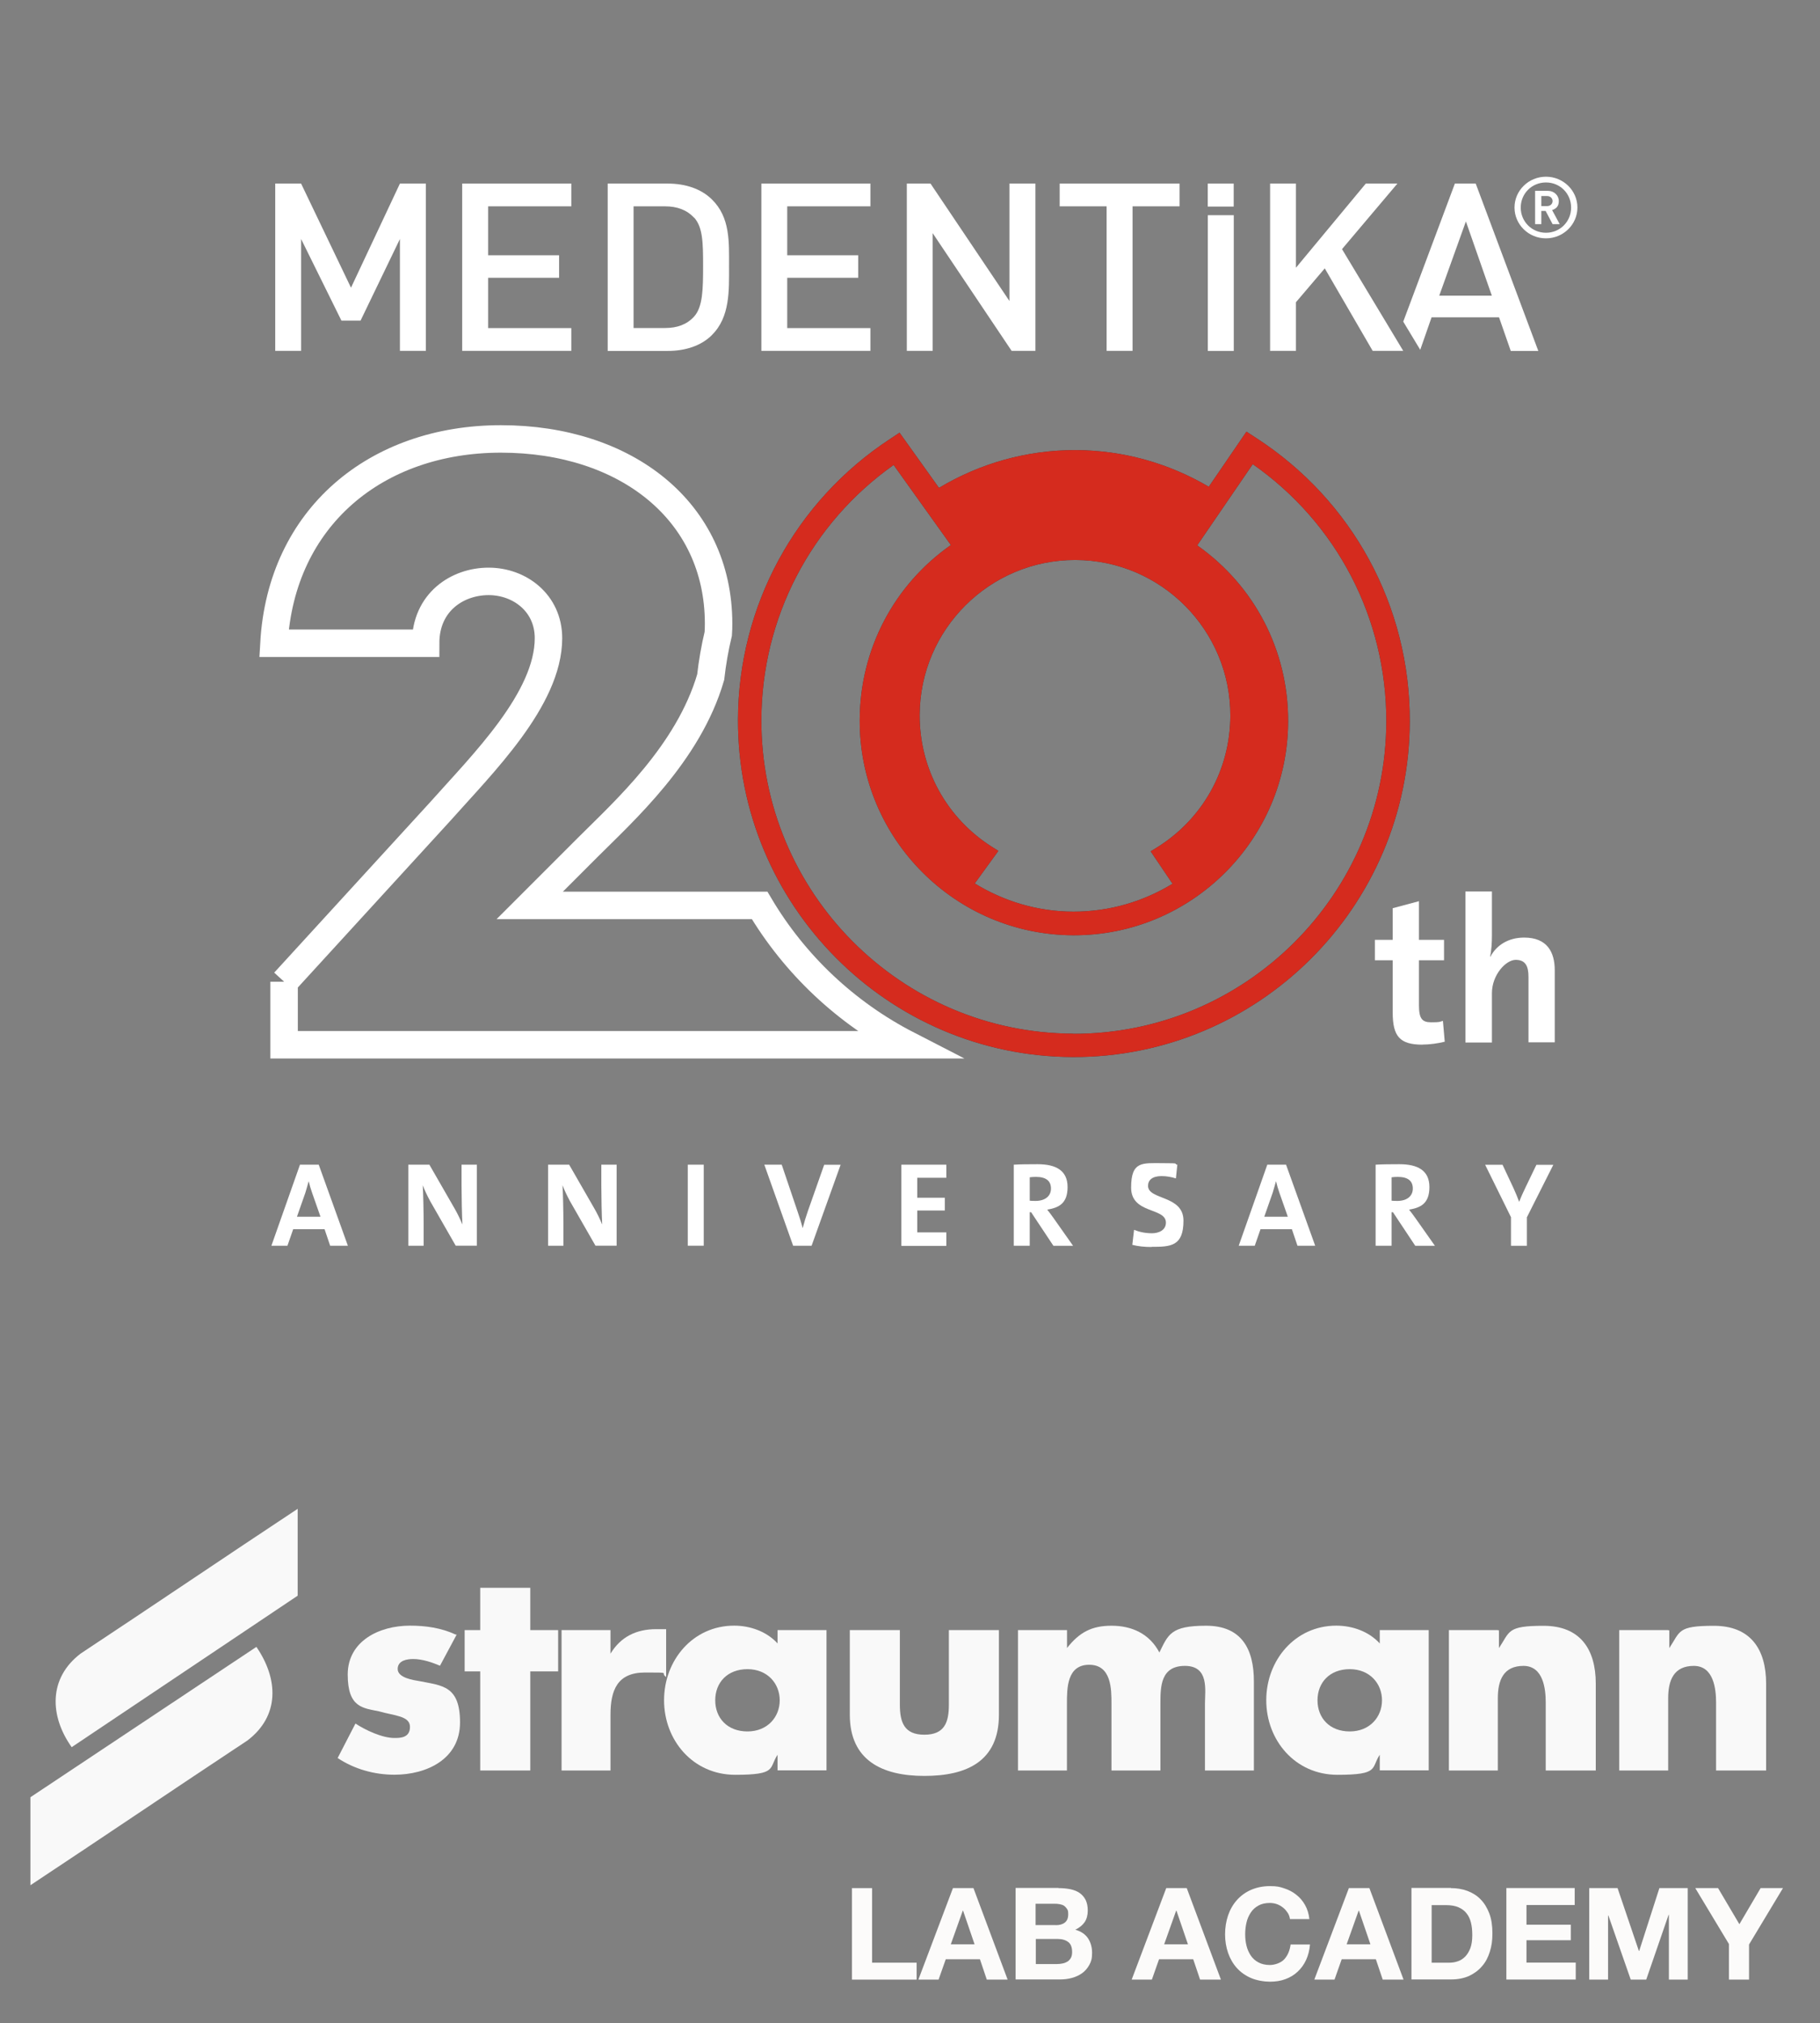 <?xml version="1.0" encoding="UTF-8"?>
<svg id="katman_1" xmlns="http://www.w3.org/2000/svg" version="1.1" viewBox="0 0 2280 2533.8">
  <rect x="0" y="0" width="2280" height="2533.8" fill="#808080" stroke="none"/>
  <!-- Generator: Adobe Illustrator 29.5.0, SVG Export Plug-In . SVG Version: 2.1.0 Build 137)  -->
  <defs>
    <style>
      .st0 {
        fill: #d52b1e;
      }

      .st1 {
        fill: #f9f9f9;
        fill-rule: evenodd;
      }

      .st2 {
        stroke: #fff;
      }

      .st2, .st3 {
        stroke-width: 34.4px;
      }

      .st2, .st3, .st4 {
        fill: none;
        stroke-miterlimit: 10;
      }

      .st3 {
        stroke: #d52b1e;
      }

      .st5 {
        fill: #fff;
      }

      .st6 {
        fill: #fcfbfa;
      }

      .st4 {
        stroke: #c6c6c5;
        stroke-width: .1px;
      }

      .st7 {
        fill: #c6c6c5;
      }

      .st8 {
        display: none;
      }

      .st9 {
        fill: #36393a;
      }
    </style>
  </defs>
  <g>
    <g id="Ebene_1">
      <g>
        <g>
          <polygon class="st5" points="501 439.4 501 299.3 451.7 401.5 427.7 401.5 377.2 299.3 377.2 439.4 344.8 439.4 344.8 229.9 377.2 229.9 439.7 360.3 501 229.9 533.5 229.9 533.5 439.4 501 439.4"/>
          <polygon class="st5" points="579 439.4 579 229.9 715.7 229.9 715.7 258.4 611.5 258.4 611.5 319.7 700.4 319.7 700.4 347.9 611.5 347.9 611.5 410.9 715.7 410.9 715.7 439.4 579 439.4"/>
          <path class="st5" d="M891.7,419.8c-13.5,13.3-33.1,19.7-55.3,19.7h-75.1v-209.6h75.1c22.3,0,41.7,6.5,55.3,19.7,23.2,22.7,21.6,53.3,21.6,83.6s1.5,63.8-21.6,86.5M869.4,272.6c-9-9.7-21-14.2-36.3-14.2h-39.4v152.4h39.4c15.3,0,27.3-4.4,36.3-14.2,11.1-12.1,11.4-34.7,11.4-63.6s-.3-48.6-11.4-60.7"/>
          <polygon class="st5" points="953.8 439.4 953.8 229.9 1090.4 229.9 1090.4 258.4 986.2 258.4 986.2 319.7 1075.1 319.7 1075.1 347.9 986.2 347.9 986.2 410.9 1090.4 410.9 1090.4 439.4 953.8 439.4"/>
          <polygon class="st5" points="1267.3 439.4 1168.4 292 1168.4 439.4 1136 439.4 1136 229.9 1165.7 229.9 1264.6 377 1264.6 229.9 1297.1 229.9 1297.1 439.4 1267.3 439.4"/>
          <polygon class="st5" points="1418.8 258.4 1418.8 439.4 1386.3 439.4 1386.3 258.4 1327.5 258.4 1327.5 229.9 1477.7 229.9 1477.7 258.4 1418.8 258.4"/>
          <path class="st5" d="M1936.7,298.5c-21.8,0-39.4-17.3-39.4-38.6s17.7-38.6,39.4-38.6,39.4,17.3,39.4,38.6-17.7,38.6-39.4,38.6M1936.7,228.5c-17.7,0-31.6,13.9-31.6,31.5s14,31.5,31.6,31.5,31.5-13.9,31.5-31.5-13.8-31.5-31.5-31.5M1945,280.7l-8.7-16.5h-5.4v16.5h-7.8v-41.7h16c8,0,13.7,5.9,13.7,12.8s-3.7,9.7-8.4,11.3l9.5,17.6h-8.8ZM1938.1,245.5h-7.2v12.6h7.2c4.1,0,6.9-2.8,6.9-6.3s-2.9-6.3-6.9-6.3"/>
          <path class="st5" d="M1848.7,229.9h-26.1l-64.7,172.9,21.3,35.3,14.2-40.7h84.5l14.7,42.1h34.5l-78.4-209.6h0ZM1803,370.3l33.4-93,32.5,93h-65.8Z"/>
          <polygon class="st5" points="1719.6 439.4 1659.6 336.1 1623.5 378.5 1623.5 439.4 1591.1 439.4 1591.1 229.9 1623.5 229.9 1623.5 335.3 1711 229.9 1750.6 229.9 1681.2 312 1757.9 439.4 1719.6 439.4"/>
          <path class="st5" d="M1545.5,258.7v-28.8h-32.5v28.8h32.5ZM1513.1,269.5v170h32.5v-170h-32.5Z"/>
        </g>
        <g>
          <path class="st5" d="M413.6,1560.1l-7-20.7h-39.3l-7.2,20.7h-20.1l35.8-101.5h23.5l36.5,101.5h-22.2ZM390.9,1493.6c-1.7-5-3.1-9.5-4.1-14h-.2c-1.3,4.5-2.4,9-4,14l-10.6,30.2h29.5l-10.6-30.2h0Z"/>
          <path class="st5" d="M570.9,1560.1l-32.1-56c-3.9-7.4-6.9-13.5-9.2-19.8.6,8.8,1.1,33.5,1.1,48.3v27.5h-19.2v-101.5h26.4l31.4,54.6c3.7,6.3,7.2,13.7,10,20.3-.6-10.2-1.1-35.2-1.1-49.3v-25.6h19.2v101.5h-26.5,0Z"/>
          <path class="st5" d="M746,1560.1l-32.1-56c-3.9-7.4-6.9-13.5-9.2-19.8.6,8.8,1.1,33.5,1.1,48.3v27.5h-19.2v-101.5h26.4l31.4,54.6c3.7,6.3,7.2,13.7,10,20.3-.6-10.2-1.1-35.2-1.1-49.3v-25.6h19.2v101.5h-26.5,0Z"/>
          <path class="st5" d="M861.6,1560.1v-101.5h20v101.5h-20Z"/>
          <path class="st5" d="M1016.7,1560.1h-23.1l-36.1-101.5h21.8l20.1,59.4c2,5.7,4.4,13.3,6,19.6h.3c1.7-6.6,4-14,6.3-20.7l20.5-58.2h20.6l-36.4,101.5h0Z"/>
          <path class="st5" d="M1129.2,1560.1v-101.5h56.3v16.4h-36.4v25h34.5v16h-34.5v27.4h36.4v16.9h-56.3Z"/>
          <path class="st5" d="M1319.6,1560.1l-27.9-42h-1.7v42h-20v-101.5c8.1-.5,17.9-.6,29.8-.6,22.9,0,37.6,7.8,37.6,28.6s-11.1,25.9-25.5,28.3c2.9,3.8,5.9,7.5,8.3,11.1l24.1,34.2h-24.7,0ZM1297.8,1473.9c-2.9,0-5.9.2-7.8.5v29.3c1.4.2,4.1.3,7.2.3,12,0,19.4-6,19.4-15.5s-6.1-14.6-18.8-14.6h0Z"/>
          <path class="st5" d="M1442.5,1561.7c-9.2,0-17-.9-24-2.7l2.2-18.8c6.6,2.7,14.2,4.3,22.5,4.3s17.4-3.8,17.4-13.3c0-19.4-43.6-10.5-43.6-43.9s14.2-30.6,39.1-30.6,12.9.7,18.8,2l-1.8,17.1c-5.7-1.8-11.7-2.9-17.9-2.9-11.7,0-17,5-17,12.2,0,18,44.4,11.4,44.4,43.6s-16.1,32.8-40.1,32.8h0Z"/>
          <path class="st5" d="M1625.4,1560.1l-7-20.7h-39.3l-7.2,20.7h-20.1l35.8-101.5h23.5l36.5,101.5h-22.2,0ZM1602.7,1493.6c-1.7-5-3.1-9.5-4.1-14h-.2c-1.3,4.5-2.4,9-4,14l-10.6,30.2h29.5l-10.6-30.2h0Z"/>
          <path class="st5" d="M1772.9,1560.1l-27.9-42h-1.7v42h-20v-101.5c8.1-.5,17.9-.6,29.8-.6,22.9,0,37.6,7.8,37.6,28.6s-11.1,25.9-25.5,28.3c2.9,3.8,5.9,7.5,8.3,11.1l24.1,34.2h-24.7,0ZM1751.1,1473.9c-2.9,0-5.9.2-7.8.5v29.3c1.4.2,4.1.3,7.2.3,12,0,19.4-6,19.4-15.5s-6.1-14.6-18.8-14.6h0Z"/>
          <path class="st5" d="M1912.8,1524.2v36h-19.9v-35.8l-32.4-65.7h21.8l13.7,29.2c2.8,6,5,11.6,7,16.9h.3c2.2-5.9,5.2-12.4,8.3-18.8l13.1-27.2h21.2l-33,65.5h0Z"/>
        </g>
        <g>
          <g>
            <path class="st5" d="M1782,1308.3c-28.5,0-37.3-10.4-37.3-40.4v-65.3h-22.3v-25.6h22.3v-39.6l32.9-8.8v48.4h31.4v25.6h-31.4v56.4c0,16.6,3.9,21.3,15.2,21.3s10.4-.5,14.8-1.8l2.3,26.1c-8.3,2.1-18.9,3.6-27.9,3.6h0Z"/>
            <path class="st5" d="M1914.8,1305.7v-82.3c0-13.2-3.6-21.3-16-21.3s-29.8,18.9-29.8,41.7v61.8h-33.2v-189.1h33.2v55.4c0,7.8-.5,18.4-2.3,26.1h.5c7.5-14.2,22.3-23.8,42.2-23.8,29,0,38.3,18.4,38.3,40.9v90.3h-32.9Z"/>
          </g>
          <path class="st9" d="M1573.5,548.4l-12-7.8-47.2,69c-50.7-29.8-107.9-45.7-166.6-45.9-60.8-.2-119.6,16.3-171.4,47.3l-49.4-69.1-11.8,7.8c-118.9,78-190.1,209.3-190.6,351.5-.6,232.3,187.5,421.8,419.6,422.6,232,.6,421.3-187.8,422-420.1.5-144.2-71.6-277-192.6-355.3h0ZM1250.7,1065.6l-7.2-4.5c-57.4-36-91.6-97.9-91.4-165.7.3-107.3,87.9-194.4,195.2-194.1,107.3.3,194.4,87.9,194,195.2-.2,68-34.9,129.7-92.8,165.4l-7,4.3,27.4,40.6c-36.3,22.1-78.8,35-124.2,34.9-45.3,0-87.5-13.2-123.6-35.3l29.6-40.8h0ZM1344.2,1294.5c-215.8-.6-391-177-390.4-393.1.4-127.6,62-245.8,165.7-319.1l71.7,100.3c-71.6,50.2-114,131-114.2,219.3-.5,148.1,119.6,268.9,267.6,269.4,147.9.5,268.7-119.7,269.1-267.8.3-88.6-42-169.9-113.9-220.5l69.6-101.7c105.4,73.7,167.7,193.3,167.3,322.6-.6,216.1-176.7,391.4-392.5,390.8h0Z"/>
          <path class="st0" d="M1573.5,548.4l-12-7.8-47.2,69c-50.7-29.8-107.9-45.7-166.6-45.9-60.8-.2-119.6,16.3-171.4,47.3l-49.4-69.1-11.8,7.8c-118.9,78-190.1,209.3-190.6,351.5-.6,232.3,187.5,421.8,419.6,422.6,232,.6,421.3-187.8,422-420.1.5-144.2-71.6-277-192.6-355.3h0ZM1250.7,1065.6l-7.2-4.5c-57.4-36-91.6-97.9-91.4-165.7.3-107.3,87.9-194.4,195.2-194.1,107.3.3,194.4,87.9,194,195.2-.2,68-34.9,129.7-92.8,165.4l-7,4.3,27.4,40.6c-36.3,22.1-78.8,35-124.2,34.9-45.3,0-87.5-13.2-123.6-35.3l29.6-40.8h0ZM1344.2,1294.5c-215.8-.6-391-177-390.4-393.1.4-127.6,62-245.8,165.7-319.1l71.7,100.3c-71.6,50.2-114,131-114.2,219.3-.5,148.1,119.6,268.9,267.6,269.4,147.9.5,268.7-119.7,269.1-267.8.3-88.6-42-169.9-113.9-220.5l69.6-101.7c105.4,73.7,167.7,193.3,167.3,322.6-.6,216.1-176.7,391.4-392.5,390.8h0Z"/>
          <g>
            <path class="st3" d="M1245.2,1174.6"/>
            <path class="st2" d="M355.9,1229.5v78.9h781.2c-77-39.6-141.5-100.3-185.5-174.5h-288l72.4-72.4c45.4-45.4,126.4-117.8,154.3-213.4,2.1-18.4,5.2-36.5,9.5-54.4.3-4.2.4-8.5.4-12.7,0-140.9-116.3-231.3-272.7-231.3s-275.3,98.3-284.3,255.9h190c0-51.7,40-77.5,78.9-77.5s75,27.1,75,71.1c0,76.3-82.8,157.7-135.7,217.2l-195.2,213.3-.3-.2h0Z"/>
          </g>
        </g>
      </g>
    </g>
    <g>
      <g id="Logo">
        <g>
          <path class="st1" d="M2089.8,2041.5h-61.3v175.8h61.3v-90.6c0-22.3,7-40.4,32.1-40.4s27.9,29.3,27.9,46v85h62.7v-108.7c0-43.2-19.5-72.5-65.5-72.5s-41.8,7-55.8,27.9h0v-22.3h-1.4Z"/>
          <path class="st1" d="M1876.4,2041.5h-61.3v175.8h61.3v-90.6c0-22.3,7-40.4,32.1-40.4s27.9,29.3,27.9,46v85h62.7v-108.7c0-43.2-19.5-72.5-65.5-72.5s-41.8,7-55.8,27.9h0v-22.3h-1.4Z"/>
          <path class="st1" d="M1789.8,2041.5h-61.3v16.7c-13.9-15.3-34.8-22.3-54.4-22.3-51.6,0-87.8,43.2-87.8,93.4s36.2,93.4,89.2,93.4,41.8-8.4,53-25.1h0v19.5h61.3v-175.8h0ZM1690.9,2090.4c25.1,0,40.4,18.1,40.4,39s-15.3,39-40.4,39-40.4-16.7-40.4-39,15.3-39,40.4-39"/>
          <path class="st1" d="M1336.6,2041.5h-61.3v175.8h61.3v-83.6c0-19.5,0-48.8,27.9-48.8s27.9,30.7,27.9,48.8v83.6h61.3v-83.6c0-20.9,0-47.4,30.7-47.4s25.1,30.7,25.1,47.4v83.6h61.3v-111.6c0-40.4-15.3-69.7-59.9-69.7s-47.4,11.2-58.5,33.5c-12.5-23.7-34.8-33.5-59.9-33.5s-40.4,8.4-55.8,27.9h0v-22.3h0Z"/>
          <path class="st1" d="M1064.6,2041.5v105.9c0,57.2,40.4,76.7,93.4,76.7s93.4-18.1,93.4-76.7v-105.9h-62.7v93.4c0,22.3-5.6,37.6-30.7,37.6s-30.7-15.3-30.7-37.6v-93.4h-62.7Z"/>
          <path class="st1" d="M1035.4,2041.5h-61.3v16.7c-13.9-15.3-34.8-22.3-54.4-22.3-51.6,0-87.8,43.2-87.8,93.4s36.2,93.4,89.2,93.4,41.8-8.4,53-25.1h0v19.5h61.3v-175.8h0ZM936.4,2090.4c25.1,0,40.4,18.1,40.4,39s-15.3,39-40.4,39-40.4-16.7-40.4-39,15.3-39,40.4-39"/>
          <path class="st1" d="M764.8,2041.5h-61.3v175.8h61.3v-69.7c0-30.7,8.4-53,43.2-53s18.1,0,26.5,5.6v-59.9h-12.5c-25.1,0-44.6,9.8-57.2,30.7h0v-29.3h0Z"/>
          <polygon class="st1" points="664.3 2093.2 699.2 2093.2 699.2 2041.5 664.3 2041.5 664.3 1988.5 601.6 1988.5 601.6 2041.5 582.1 2041.5 582.1 2093.2 601.6 2093.2 601.6 2217.3 664.3 2217.3 664.3 2093.2"/>
          <path class="st1" d="M570.9,2047.1c-18.1-8.4-37.6-11.2-57.2-11.2-39,0-78.1,19.5-78.1,61.3s19.5,41.8,39,46c19.5,5.6,39,5.6,39,19.5s-12.5,13.9-19.5,13.9c-15.3,0-36.2-9.8-48.8-18.1l-22.3,43.2c20.9,13.9,46,20.9,71.1,20.9,40.4,0,82.2-19.5,82.2-65.5s-22.3-46-50.2-51.6c-8.4-1.4-27.9-4.2-27.9-15.3s12.5-12.5,19.5-12.5c11.2,0,23.7,4.2,33.5,8.4l20.9-39h-1.4Z"/>
          <path class="st1" d="M372.9,1889.6c-90.6,59.9-181.3,121.4-271.9,181.3-40.4,30.7-39,78.1-11.2,117.2l283.1-189.7v-108.7h0Z"/>
          <path class="st1" d="M38.1,2361c90.6-59.9,181.3-121.4,271.9-181.3,40.4-30.7,39-76.7,11.2-117.2l-283.1,188.3v110.2Z"/>
        </g>
      </g>
      <g id="Clear_Space" class="st8">
        <g>
          <path class="st7" d="M2038,1869.2l7.7,12.1c2.2,3.3,4.4,6.6,5.5,9.9h0c2.2-3.3,3.3-6.6,5.5-9.9l7.7-12.1h11l-19.8,27.5,19.8,29.7h-12.1l-8.8-13.2c-2.2-3.3-4.4-6.6-6.6-9.9h0c-2.2,3.3-4.4,6.6-6.6,9.9l-8.8,13.2h-11l20.9-29.7-19.8-28.6h12.1l3.3,1.1h0Z"/>
          <path class="st7" d="M2038,2383.2l7.7,12.1c2.2,3.3,4.4,6.6,5.5,9.9h0c2.2-3.3,3.3-6.6,5.5-9.9l7.7-12.1h11l-19.8,27.5,19.8,29.7h-12.1l-8.8-13.2c-2.2-3.3-4.4-6.6-6.6-9.9h0c-2.2,3.3-4.4,6.6-6.6,9.9l-8.8,13.2h-11l20.9-29.7-19.8-28.6h12.1l3.3,1.1h0Z"/>
          <path class="st7" d="M176.8,2379.9l8.8,13.2c2.2,3.3,4.4,6.6,6.6,9.9h0c2.2-3.3,4.4-6.6,6.6-11l9.9-12.1h12.1l-22,30.8,22,33h-12.1l-9.9-14.3c-2.2-3.3-4.4-7.7-6.6-11h0c-2.2,3.3-4.4,7.7-6.6,11l-8.8,14.3h-13.2l23.1-33-22-30.8h13.2-1.1Z"/>
          <path class="st7" d="M176.8,1865.9l8.8,13.2c2.2,3.3,4.4,6.6,6.6,9.9h0c2.2-3.3,4.4-6.6,6.6-11l9.9-12.1h12.1l-22,30.8,23.1,33h-13.2l-9.9-14.3c-2.2-3.3-4.4-7.7-6.6-11h0c-2.2,3.3-4.4,7.7-6.6,11l-8.8,14.3h-13.2l22-33-22-30.8h13.2,0Z"/>
          <line class="st4" x1="120.7" y1="1969.4" x2="2122.7" y2="1969.4"/>
          <line class="st4" x1="120.7" y1="2341.4" x2="2122.7" y2="2341.4"/>
          <line class="st4" x1="263.7" y1="1826.3" x2="263.7" y2="2483.4"/>
          <line class="st4" x1="1979.6" y1="1826.3" x2="1979.6" y2="2483.4"/>
        </g>
      </g>
    </g>
  </g>
  <g>
    <path class="st6" d="M1092.5,2364.6v93.4h55.8v21.2h-81v-114.6h25.2Z"/>
    <path class="st6" d="M1219.5,2364.6l42.8,114.6h-26.1l-8.6-25.5h-42.8l-9,25.5h-25.3l43.3-114.6h25.9-.1ZM1220.9,2435l-14.4-42.1h-.4l-15,42.1h29.8Z"/>
    <path class="st6" d="M1326,2364.6c5.4,0,10.4.5,15,1.4,4.4,1,8.4,2.5,11.5,4.7s5.7,5.1,7.5,8.7,2.7,8.1,2.7,13.4-1.3,10.6-3.9,14.4-6.5,7-11.7,9.5c7.1,2,12.3,5.6,15.8,10.6,3.4,5.1,5.2,11.2,5.2,18.4s-1.1,10.8-3.4,15c-2.3,4.2-5.3,7.7-9,10.4-3.8,2.7-8.1,4.7-12.9,6-4.8,1.3-9.9,1.9-15,1.9h-55.5v-114.6h53.9-.1ZM1322.9,2411c4.4,0,8.2-1,11-3.2,2.9-2.2,4.3-5.6,4.3-10.4s-.5-4.8-1.4-6.6c-1-1.6-2.3-3-3.8-4.1-1.6-1-3.4-1.6-5.6-2-2-.4-4.3-.5-6.5-.5h-23.6v26.7h25.5ZM1324.4,2459.7c2.4,0,4.8-.3,7.1-.8,2.3-.5,4.2-1.3,6-2.4,1.6-1.1,3-2.7,4.1-4.6,1-1.9,1.5-4.4,1.5-7.3,0-5.8-1.6-10.1-4.9-12.5-3.3-2.5-7.7-3.8-13.2-3.8h-27.4v31.4h27-.1Z"/>
    <path class="st6" d="M1486.7,2364.6l42.8,114.6h-26.1l-8.6-25.5h-42.8l-9,25.5h-25.3l43.3-114.6h25.9-.1ZM1488.2,2435l-14.4-42.1h-.4l-15,42.1h29.8Z"/>
    <path class="st6" d="M1612.9,2395.3c-1.5-2.4-3.4-4.6-5.6-6.3-2.3-1.8-4.8-3.3-7.6-4.3s-5.8-1.5-8.9-1.5c-5.7,0-10.5,1.1-14.4,3.3s-7.2,5.1-9.6,8.9c-2.4,3.7-4.3,7.9-5.3,12.5-1.1,4.7-1.6,9.6-1.6,14.6s.5,9.5,1.6,14.1c1.1,4.6,2.9,8.6,5.3,12.3,2.4,3.7,5.7,6.6,9.6,8.7s8.7,3.3,14.4,3.3,13.7-2.4,18-7.1c4.3-4.7,7-10.9,8-18.6h24.3c-.6,7.2-2.3,13.7-4.9,19.4-2.7,5.8-6.2,10.6-10.6,14.7s-9.5,7.2-15.3,9.3c-5.8,2.2-12.3,3.2-19.4,3.2s-16.6-1.5-23.7-4.6c-7-3-12.9-7.2-17.7-12.5s-8.5-11.7-11-18.9-3.8-15-3.8-23.3,1.3-16.5,3.8-23.8,6.2-13.7,11-19.1c4.8-5.4,10.8-9.8,17.7-12.8,7-3,14.8-4.7,23.7-4.7s12.3.9,17.9,2.8c5.6,1.8,10.6,4.4,15.1,8,4.4,3.4,8.1,7.7,11,12.9,2.9,5.1,4.7,11,5.4,17.6h-24.3c-.4-2.9-1.4-5.6-2.9-8h-.1Z"/>
    <path class="st6" d="M1715.5,2364.6l42.8,114.6h-26.1l-8.6-25.5h-42.8l-9,25.5h-25.3l43.3-114.6h25.9-.1ZM1716.8,2435l-14.4-42.1h-.4l-15,42.1h29.8Z"/>
    <path class="st6" d="M1817.6,2364.6c7.3,0,14.2,1.1,20.7,3.5,6.3,2.4,11.9,5.8,16.5,10.6,4.7,4.7,8.2,10.6,10.9,17.6,2.7,7.1,3.9,15.3,3.9,24.8s-1,16.1-3.2,23.1c-2.2,7.1-5.3,13.2-9.8,18.2-4.3,5.2-9.8,9.1-16.2,12.2-6.5,2.9-14.1,4.4-22.8,4.4h-49.4v-114.6h49.4ZM1815.8,2458c3.7,0,7.2-.6,10.6-1.8,3.4-1.1,6.5-3.2,9.1-5.8,2.7-2.8,4.8-6.3,6.5-10.6,1.6-4.4,2.4-9.8,2.4-16.1s-.5-11-1.6-15.6c-1.1-4.6-2.9-8.6-5.6-11.9-2.5-3.3-6-5.8-10.1-7.6s-9.4-2.7-15.6-2.7h-18v72.1h22.4-.1Z"/>
    <path class="st6" d="M1972.7,2364.6v21.2h-60.4v24.6h55.5v19.5h-55.5v28h61.7v21.2h-86.9v-114.6h85.7Z"/>
    <path class="st6" d="M2026.4,2364.6l26.7,78.7h.4l25.3-78.7h35.5v114.6h-23.6v-81.1h-.4l-28,81.1h-19.4l-28-80.3h-.4v80.3h-23.6v-114.6h35.5-.1Z"/>
    <path class="st6" d="M2124,2364.6h28.3l26.7,45.2,26.6-45.2h28l-42.5,70.6v44h-25.2v-44.6l-42.1-69.9h.1Z"/>
  </g>
</svg>